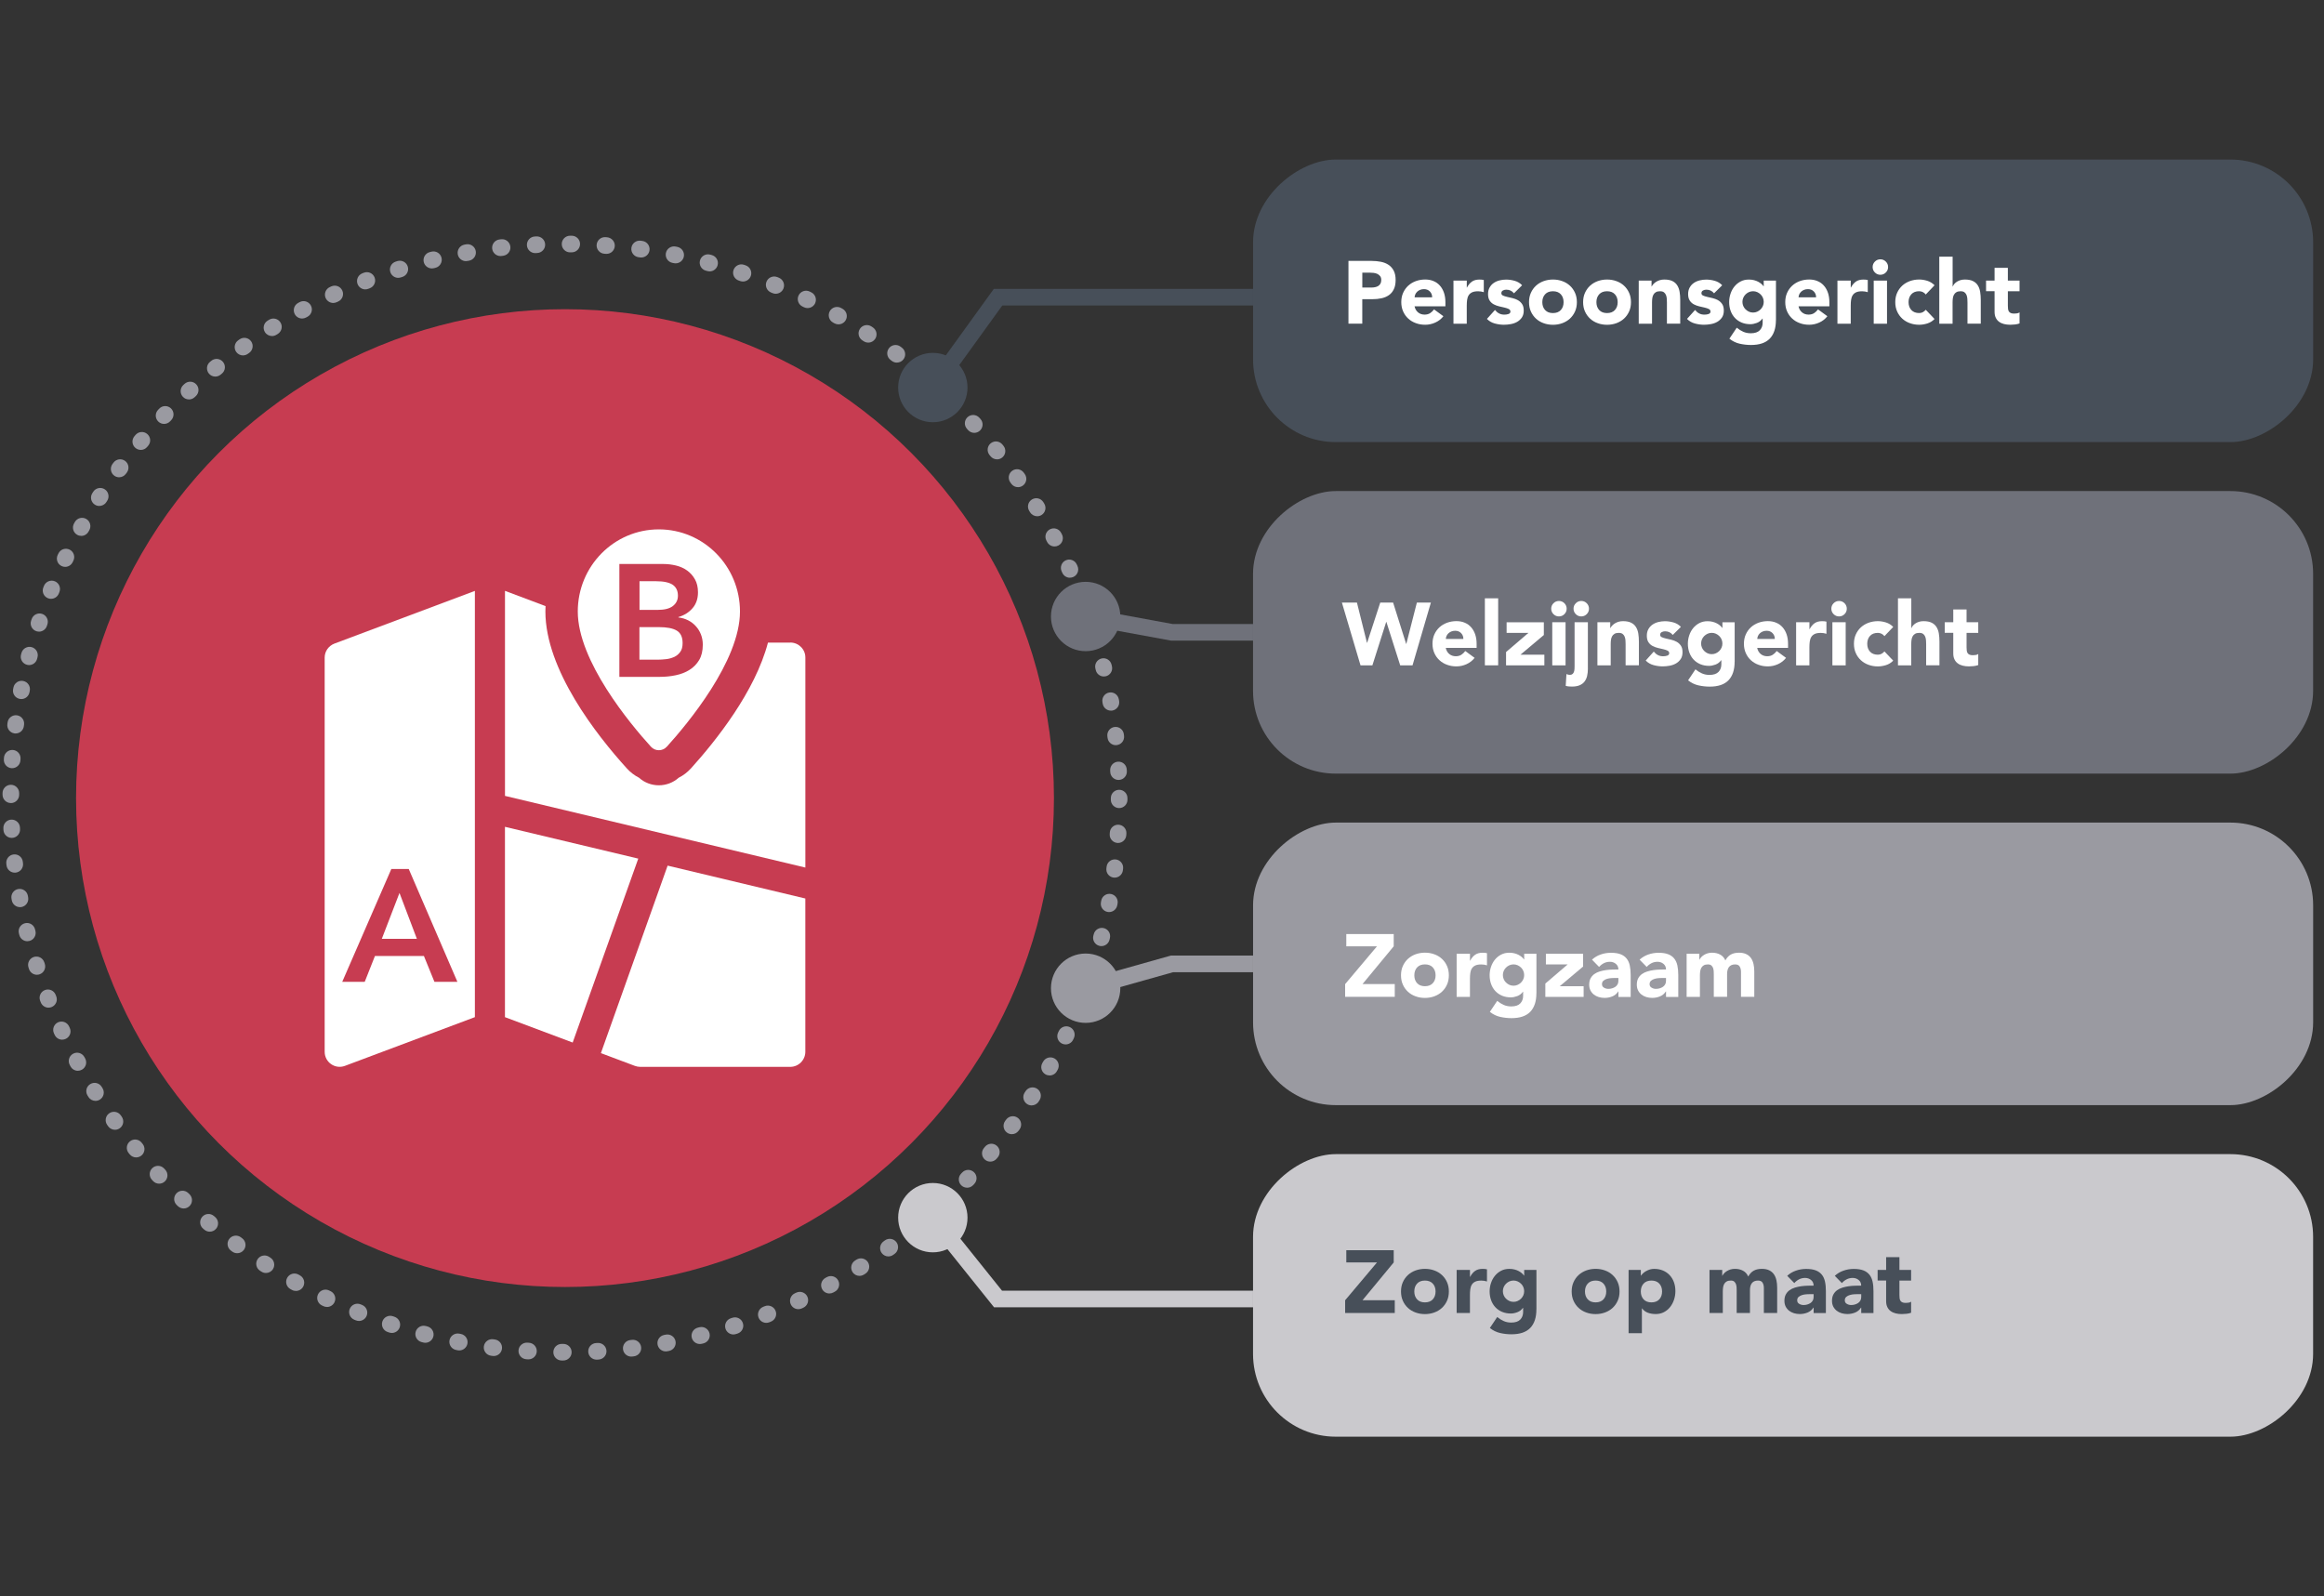 <?xml version="1.0" encoding="UTF-8"?>
<svg id="Laag_1" data-name="Laag 1" xmlns="http://www.w3.org/2000/svg" viewBox="0 0 839.06 576.35">
  <rect x="0" y="0" width="839.06" height="576.35" fill="#333333" stroke="none"/>
  <defs>
    <style>
      .cls-1 {
        fill: #474f59;
      }

      .cls-1, .cls-2, .cls-3, .cls-4, .cls-5, .cls-6 {
        stroke-width: 0px;
      }

      .cls-2 {
        fill: #9a9aa1;
      }

      .cls-3 {
        fill: #c73c51;
      }

      .cls-4 {
        fill: #6f717a;
      }

      .cls-5 {
        fill: #cac9cd;
      }

      .cls-6 {
        fill: #fff;
      }
    </style>
  </defs>
  <rect class="cls-1" x="592.76" y="-82.75" width="102.02" height="382.73" rx="29.87" ry="29.87" transform="translate(752.39 -535.15) rotate(90)"/>
  <rect class="cls-4" x="592.76" y="36.96" width="102.02" height="382.73" rx="29.87" ry="29.87" transform="translate(872.09 -415.45) rotate(90)"/>
  <rect class="cls-2" x="592.76" y="156.66" width="102.02" height="382.73" rx="29.87" ry="29.87" transform="translate(991.8 -295.75) rotate(90)"/>
  <rect class="cls-5" x="592.76" y="276.37" width="102.02" height="382.73" rx="29.87" ry="29.87" transform="translate(1111.5 -176.04) rotate(90)"/>
  <g>
    <path class="cls-1" d="M485.66,469.47l11.49-13.64h-11.08v-4.42h17.12v4.42l-11.27,13.64h11.65v4.61h-17.92v-4.61Z"/>
    <path class="cls-1" d="M505.82,466.31c0-1.24.22-2.36.67-3.36.45-1,1.06-1.86,1.84-2.58.78-.71,1.7-1.26,2.75-1.65,1.06-.38,2.18-.58,3.38-.58s2.32.19,3.38.58c1.06.38,1.97.93,2.75,1.65.78.72,1.39,1.57,1.84,2.58s.67,2.12.67,3.36-.22,2.36-.67,3.36-1.06,1.86-1.84,2.58c-.78.72-1.7,1.26-2.75,1.65-1.06.38-2.18.58-3.38.58s-2.32-.19-3.38-.58c-1.06-.38-1.97-.93-2.75-1.65-.78-.71-1.39-1.57-1.84-2.58-.45-1-.67-2.12-.67-3.36ZM510.62,466.31c0,1.17.34,2.12,1.01,2.85.67.73,1.62,1.09,2.83,1.09s2.16-.36,2.83-1.09c.67-.72,1.01-1.67,1.01-2.85s-.34-2.12-1.01-2.85c-.67-.72-1.62-1.09-2.83-1.09s-2.16.36-2.83,1.09c-.67.73-1.01,1.68-1.01,2.85Z"/>
    <path class="cls-1" d="M525.92,458.53h4.8v2.5h.06c.51-.96,1.12-1.68,1.82-2.16.7-.48,1.59-.72,2.66-.72.28,0,.55.01.83.03.28.02.53.06.77.13v4.39c-.34-.11-.68-.19-1.01-.24s-.68-.08-1.04-.08c-.92,0-1.64.13-2.18.38s-.94.61-1.23,1.07c-.29.46-.47,1.01-.56,1.65-.09.64-.13,1.34-.13,2.11v6.5h-4.8v-15.56Z"/>
    <path class="cls-1" d="M554.7,472.77c0,2.95-.74,5.18-2.22,6.71-1.48,1.53-3.74,2.29-6.77,2.29-1.39,0-2.75-.15-4.1-.46-1.34-.31-2.58-.91-3.71-1.81l2.66-3.97c.75.62,1.53,1.11,2.35,1.47.82.36,1.72.54,2.71.54,1.47,0,2.55-.36,3.25-1.07.69-.72,1.04-1.63,1.04-2.74v-1.5h-.06c-.55.75-1.24,1.28-2.06,1.58-.82.31-1.6.46-2.32.46-1.15,0-2.2-.2-3.14-.59-.94-.39-1.75-.95-2.42-1.66s-1.19-1.56-1.55-2.54c-.36-.98-.54-2.06-.54-3.23,0-1.02.17-2.03.5-3.01s.8-1.85,1.41-2.59c.61-.75,1.35-1.35,2.22-1.81s1.87-.69,2.98-.69c.68,0,1.31.08,1.87.22s1.07.34,1.52.58.83.5,1.15.78.58.57.77.85h.06v-2.05h4.42v14.24ZM542.6,466.21c0,.51.1,1,.29,1.46.19.46.46.86.82,1.22.35.35.76.63,1.22.85.46.21.96.32,1.52.32s1.03-.11,1.5-.32c.47-.21.88-.5,1.23-.85s.62-.76.82-1.22c.19-.46.29-.94.29-1.46s-.1-1-.29-1.46-.46-.86-.82-1.22-.76-.63-1.23-.85c-.47-.21-.97-.32-1.5-.32s-1.06.11-1.52.32c-.46.21-.86.5-1.22.85-.35.35-.62.76-.82,1.22-.19.46-.29.94-.29,1.46Z"/>
    <path class="cls-1" d="M567.44,466.31c0-1.24.22-2.36.67-3.36.45-1,1.06-1.86,1.84-2.58.78-.71,1.7-1.26,2.75-1.65,1.06-.38,2.18-.58,3.38-.58s2.32.19,3.38.58c1.06.38,1.97.93,2.75,1.65.78.72,1.39,1.57,1.84,2.58s.67,2.12.67,3.36-.22,2.36-.67,3.36-1.06,1.86-1.84,2.58c-.78.72-1.7,1.26-2.75,1.65-1.06.38-2.18.58-3.38.58s-2.32-.19-3.38-.58c-1.06-.38-1.97-.93-2.75-1.65-.78-.71-1.39-1.57-1.84-2.58-.45-1-.67-2.12-.67-3.36ZM572.24,466.31c0,1.17.34,2.12,1.01,2.85.67.73,1.62,1.09,2.83,1.09s2.16-.36,2.83-1.09c.67-.72,1.01-1.67,1.01-2.85s-.34-2.12-1.01-2.85c-.67-.72-1.62-1.09-2.83-1.09s-2.16.36-2.83,1.09c-.67.73-1.01,1.68-1.01,2.85Z"/>
    <path class="cls-1" d="M587.99,458.53h4.42v2.05h.06c.19-.28.44-.56.75-.85.31-.29.67-.55,1.09-.78s.87-.43,1.36-.58,1.01-.22,1.57-.22c1.15,0,2.2.2,3.14.59.94.39,1.75.95,2.42,1.66s1.19,1.56,1.55,2.54c.36.98.54,2.06.54,3.23,0,1.09-.17,2.13-.5,3.12-.33.99-.8,1.87-1.41,2.64s-1.35,1.38-2.22,1.84c-.88.46-1.87.69-2.98.69-1,0-1.94-.15-2.8-.46-.86-.31-1.57-.84-2.13-1.58h-.06v8.96h-4.8v-22.85ZM592.4,466.31c0,1.17.34,2.12,1.01,2.85.67.73,1.62,1.09,2.83,1.09s2.16-.36,2.83-1.09c.67-.72,1.01-1.67,1.01-2.85s-.34-2.12-1.01-2.85c-.67-.72-1.62-1.09-2.83-1.09s-2.16.36-2.83,1.09c-.67.73-1.01,1.68-1.01,2.85Z"/>
    <path class="cls-1" d="M617.18,458.53h4.61v2.11h.06c.15-.3.36-.6.64-.9s.61-.57.99-.8.82-.43,1.31-.58c.49-.15,1.02-.22,1.6-.22,1.09,0,2.05.22,2.9.67s1.48,1.15,1.9,2.11c.55-1,1.23-1.72,2.02-2.14.79-.43,1.76-.64,2.91-.64,1.04,0,1.92.18,2.64.53.71.35,1.28.83,1.7,1.44s.71,1.32.9,2.14c.18.82.27,1.7.27,2.64v9.19h-4.8v-9.06c0-.72-.16-1.35-.46-1.87-.31-.52-.86-.78-1.65-.78-.56,0-1.02.09-1.39.27-.37.18-.67.43-.9.75-.22.32-.38.69-.48,1.12-.1.43-.14.88-.14,1.34v8.23h-4.8v-8.23c0-.28-.01-.62-.03-1.02-.02-.41-.1-.79-.22-1.15-.13-.36-.34-.67-.62-.93s-.71-.38-1.26-.38c-.62,0-1.12.11-1.5.34s-.68.52-.88.9c-.2.37-.34.79-.4,1.26-.06.47-.1.96-.1,1.47v7.75h-4.8v-15.56Z"/>
    <path class="cls-1" d="M654.79,472.13h-.06c-.53.83-1.24,1.43-2.13,1.79-.89.36-1.82.54-2.8.54-.73,0-1.42-.1-2.1-.3s-1.26-.51-1.78-.91c-.51-.41-.92-.91-1.22-1.5-.3-.6-.45-1.29-.45-2.08,0-.9.17-1.65.5-2.27.33-.62.78-1.13,1.34-1.54.57-.4,1.21-.72,1.94-.94.73-.22,1.48-.39,2.26-.5.78-.11,1.56-.17,2.34-.19.78-.02,1.5-.03,2.16-.03,0-.85-.3-1.53-.91-2.03s-1.33-.75-2.16-.75c-.79,0-1.51.17-2.16.5-.65.33-1.23.78-1.74,1.36l-2.56-2.62c.9-.83,1.94-1.46,3.14-1.87,1.19-.42,2.43-.62,3.71-.62,1.41,0,2.57.18,3.47.53.91.35,1.63.87,2.18,1.55s.92,1.52,1.14,2.51.32,2.14.32,3.44v7.91h-4.42v-1.95ZM653.6,467.27c-.36,0-.82.02-1.36.05s-1.07.12-1.57.27c-.5.15-.93.37-1.28.67-.35.3-.53.71-.53,1.25,0,.58.25,1,.74,1.28s1,.42,1.54.42c.47,0,.92-.06,1.36-.19.44-.13.83-.31,1.17-.54.34-.23.61-.53.82-.9.2-.36.3-.79.3-1.28v-1.02h-1.18Z"/>
    <path class="cls-1" d="M671.97,472.13h-.06c-.53.83-1.24,1.43-2.13,1.79-.89.36-1.82.54-2.8.54-.73,0-1.42-.1-2.1-.3s-1.26-.51-1.78-.91c-.51-.41-.92-.91-1.22-1.5-.3-.6-.45-1.29-.45-2.08,0-.9.17-1.65.5-2.27.33-.62.78-1.13,1.34-1.54.57-.4,1.21-.72,1.94-.94.73-.22,1.48-.39,2.26-.5.78-.11,1.56-.17,2.34-.19.78-.02,1.5-.03,2.16-.03,0-.85-.3-1.53-.91-2.03s-1.33-.75-2.16-.75c-.79,0-1.51.17-2.16.5-.65.33-1.23.78-1.74,1.36l-2.56-2.62c.9-.83,1.94-1.46,3.14-1.87,1.19-.42,2.43-.62,3.71-.62,1.41,0,2.57.18,3.47.53.91.35,1.63.87,2.18,1.55s.92,1.52,1.14,2.51.32,2.14.32,3.44v7.91h-4.42v-1.95ZM670.79,467.27c-.36,0-.82.02-1.36.05s-1.07.12-1.57.27c-.5.15-.93.37-1.28.67-.35.3-.53.71-.53,1.25,0,.58.25,1,.74,1.28s1,.42,1.54.42c.47,0,.92-.06,1.36-.19.44-.13.83-.31,1.17-.54.34-.23.61-.53.82-.9.2-.36.3-.79.3-1.28v-1.02h-1.18Z"/>
    <path class="cls-1" d="M689.99,462.37h-4.22v5.19c0,.43.02.82.06,1.17.04.35.14.66.29.91s.38.45.69.59c.31.14.72.21,1.23.21.26,0,.59-.03,1.01-.08.42-.05.73-.18.94-.37v4c-.53.19-1.09.32-1.66.38s-1.14.1-1.7.1c-.81,0-1.56-.08-2.24-.26s-1.28-.44-1.79-.82c-.51-.37-.91-.86-1.2-1.46s-.43-1.32-.43-2.18v-7.39h-3.07v-3.84h3.07v-4.61h4.8v4.61h4.22v3.84Z"/>
  </g>
  <g>
    <path class="cls-6" d="M484.47,217.57h5.44l3.62,14.53h.06l4.74-14.53h4.64l4.71,14.92h.06l3.81-14.92h5.06l-6.63,22.66h-4.45l-4.99-15.68h-.06l-4.99,15.68h-4.29l-6.72-22.66Z"/>
    <path class="cls-6" d="M532.39,237.54c-.77.98-1.74,1.74-2.91,2.27-1.17.53-2.39.8-3.65.8s-2.32-.19-3.38-.58c-1.06-.38-1.97-.93-2.75-1.65-.78-.71-1.39-1.57-1.84-2.58s-.67-2.12-.67-3.36.22-2.36.67-3.36,1.06-1.86,1.84-2.58c.78-.71,1.7-1.26,2.75-1.65,1.06-.38,2.18-.58,3.38-.58,1.11,0,2.12.19,3.02.58.91.38,1.68.93,2.3,1.65.63.71,1.12,1.57,1.46,2.58.34,1,.51,2.12.51,3.36v1.5h-11.14c.19.92.61,1.65,1.25,2.19.64.54,1.43.82,2.37.82.79,0,1.46-.18,2-.53s1.02-.81,1.42-1.36l3.36,2.46ZM528.33,230.69c.02-.81-.25-1.5-.8-2.08s-1.27-.86-2.14-.86c-.53,0-1,.09-1.41.26-.41.17-.75.39-1.04.66-.29.27-.51.58-.67.93-.16.35-.25.72-.27,1.1h6.34Z"/>
    <path class="cls-6" d="M536.1,216.03h4.8v24.2h-4.8v-24.2Z"/>
    <path class="cls-6" d="M543.75,235.43l8.07-6.91h-7.87v-3.84h13.44v4.61l-8.45,7.11h8.64v3.84h-13.83v-4.8Z"/>
    <path class="cls-6" d="M560.05,219.78c0-.77.27-1.42.82-1.97.54-.54,1.2-.82,1.97-.82s1.42.27,1.97.82c.54.54.82,1.2.82,1.97s-.27,1.42-.82,1.97c-.54.54-1.2.82-1.97.82s-1.42-.27-1.97-.82c-.54-.54-.82-1.2-.82-1.97ZM560.43,224.67h4.8v15.56h-4.8v-15.56ZM573.3,241.38c0,1-.1,1.9-.29,2.7-.19.8-.51,1.48-.96,2.05-.45.57-1.04,1-1.78,1.31-.74.31-1.65.46-2.74.46-.36,0-.74-.02-1.12-.05-.38-.03-.76-.1-1.12-.21l.26-4.26c.38.19.8.29,1.25.29.41,0,.73-.11.96-.32.24-.21.41-.48.51-.8.11-.32.17-.66.19-1.02.02-.36.03-.69.03-.99v-15.88h4.8v16.71ZM568.11,219.78c0-.77.27-1.42.82-1.97.54-.54,1.2-.82,1.97-.82s1.42.27,1.97.82c.54.54.82,1.2.82,1.97s-.27,1.42-.82,1.97c-.54.54-1.2.82-1.97.82s-1.42-.27-1.97-.82c-.54-.54-.82-1.2-.82-1.97Z"/>
    <path class="cls-6" d="M576.75,224.67h4.61v2.11h.06c.15-.3.36-.6.64-.9.28-.3.61-.56.99-.8s.82-.43,1.31-.58c.49-.15,1.02-.22,1.6-.22,1.22,0,2.2.19,2.94.56.75.37,1.33.89,1.74,1.55.42.66.7,1.44.85,2.34.15.9.22,1.87.22,2.91v8.58h-4.8v-7.62c0-.45-.02-.91-.05-1.39s-.13-.92-.29-1.33c-.16-.4-.41-.74-.74-.99-.33-.26-.81-.38-1.42-.38s-1.12.11-1.5.34-.68.52-.88.9c-.2.37-.34.8-.4,1.26-.06.47-.1.96-.1,1.47v7.75h-4.8v-15.56Z"/>
    <path class="cls-6" d="M603.93,229.25c-.7-.87-1.63-1.31-2.79-1.31-.41,0-.8.1-1.18.29s-.58.52-.58.99c0,.38.2.67.59.85.39.18.9.34,1.5.48.61.14,1.26.29,1.95.45.69.16,1.34.41,1.95.75s1.11.81,1.5,1.39c.4.59.59,1.37.59,2.35s-.22,1.83-.66,2.48-1,1.17-1.68,1.57-1.45.67-2.3.83-1.7.24-2.53.24c-1.09,0-2.19-.16-3.3-.46s-2.05-.86-2.82-1.65l2.91-3.23c.45.56.94.98,1.49,1.26.54.29,1.18.43,1.91.43.55,0,1.06-.08,1.5-.24s.67-.45.67-.88c0-.4-.2-.71-.59-.91-.4-.2-.9-.37-1.5-.51-.61-.14-1.26-.29-1.95-.45-.69-.16-1.34-.4-1.95-.72-.61-.32-1.11-.77-1.5-1.36s-.59-1.37-.59-2.35c0-.92.19-1.71.56-2.37.37-.66.86-1.21,1.47-1.63.61-.43,1.31-.74,2.1-.94.79-.2,1.59-.3,2.4-.3,1.02,0,2.06.15,3.11.45,1.04.3,1.93.83,2.66,1.6l-2.94,2.91Z"/>
    <path class="cls-6" d="M626.27,238.92c0,2.94-.74,5.18-2.22,6.71-1.48,1.53-3.74,2.29-6.77,2.29-1.39,0-2.75-.16-4.1-.46-1.34-.31-2.58-.91-3.71-1.81l2.66-3.97c.75.62,1.53,1.11,2.35,1.47s1.72.54,2.71.54c1.47,0,2.55-.36,3.25-1.07.69-.72,1.04-1.63,1.04-2.74v-1.5h-.06c-.55.75-1.24,1.28-2.06,1.58s-1.6.46-2.32.46c-1.15,0-2.2-.2-3.14-.59-.94-.4-1.75-.95-2.42-1.66-.67-.71-1.19-1.56-1.55-2.54-.36-.98-.54-2.06-.54-3.23,0-1.02.17-2.03.5-3.01s.8-1.85,1.41-2.59c.61-.75,1.35-1.35,2.22-1.81.88-.46,1.87-.69,2.98-.69.68,0,1.31.07,1.87.22s1.07.34,1.52.58.83.5,1.15.78.58.57.77.85h.06v-2.05h4.42v14.24ZM614.17,232.35c0,.51.1,1,.29,1.46.19.46.46.86.82,1.22.35.35.76.63,1.22.85s.96.32,1.52.32,1.03-.11,1.5-.32.88-.5,1.23-.85c.35-.35.62-.76.82-1.22s.29-.94.29-1.46-.1-1-.29-1.46c-.19-.46-.46-.86-.82-1.22-.35-.35-.76-.63-1.23-.85-.47-.21-.97-.32-1.5-.32s-1.06.11-1.52.32c-.46.21-.86.5-1.22.85-.35.35-.62.76-.82,1.22-.19.46-.29.94-.29,1.46Z"/>
    <path class="cls-6" d="M644.83,237.54c-.77.98-1.74,1.74-2.91,2.27-1.17.53-2.39.8-3.65.8s-2.32-.19-3.38-.58c-1.06-.38-1.97-.93-2.75-1.65-.78-.71-1.39-1.57-1.84-2.58s-.67-2.12-.67-3.36.22-2.36.67-3.36,1.06-1.86,1.84-2.58c.78-.71,1.7-1.26,2.75-1.65,1.06-.38,2.18-.58,3.38-.58,1.11,0,2.12.19,3.02.58.91.38,1.68.93,2.3,1.65.63.71,1.12,1.57,1.46,2.58.34,1,.51,2.12.51,3.36v1.5h-11.14c.19.92.61,1.65,1.25,2.19.64.54,1.43.82,2.37.82.79,0,1.46-.18,2-.53s1.02-.81,1.42-1.36l3.36,2.46ZM640.77,230.69c.02-.81-.25-1.5-.8-2.08s-1.27-.86-2.14-.86c-.53,0-1,.09-1.41.26-.41.17-.75.39-1.04.66-.29.27-.51.58-.67.93-.16.35-.25.72-.27,1.1h6.34Z"/>
    <path class="cls-6" d="M648.48,224.67h4.8v2.5h.06c.51-.96,1.12-1.68,1.82-2.16.7-.48,1.59-.72,2.66-.72.28,0,.55.01.83.03.28.02.53.06.77.13v4.39c-.34-.11-.68-.19-1.01-.24s-.68-.08-1.04-.08c-.92,0-1.64.13-2.18.38-.53.26-.94.61-1.23,1.07-.29.46-.47,1.01-.56,1.65-.09.64-.13,1.34-.13,2.11v6.5h-4.8v-15.56Z"/>
    <path class="cls-6" d="M661.19,219.78c0-.77.27-1.42.82-1.97.54-.54,1.2-.82,1.97-.82s1.42.27,1.97.82c.54.54.82,1.2.82,1.97s-.27,1.42-.82,1.97c-.54.54-1.2.82-1.97.82s-1.42-.27-1.97-.82c-.54-.54-.82-1.2-.82-1.97ZM661.57,224.67h4.8v15.56h-4.8v-15.56Z"/>
    <path class="cls-6" d="M680.36,229.7c-.24-.34-.57-.62-.99-.85-.43-.22-.89-.34-1.38-.34-1.22,0-2.16.36-2.83,1.09-.67.73-1.01,1.68-1.01,2.85s.34,2.12,1.01,2.85c.67.73,1.62,1.09,2.83,1.09.53,0,.99-.12,1.38-.35.38-.23.71-.51.99-.83l3.17,3.33c-.75.77-1.63,1.31-2.64,1.62s-1.98.46-2.9.46c-1.2,0-2.32-.19-3.38-.58-1.06-.38-1.97-.93-2.75-1.65-.78-.71-1.39-1.57-1.84-2.58s-.67-2.12-.67-3.36.22-2.36.67-3.36,1.06-1.86,1.84-2.58c.78-.71,1.7-1.26,2.75-1.65,1.06-.38,2.18-.58,3.38-.58.92,0,1.88.15,2.9.46,1.01.31,1.89.85,2.64,1.62l-3.17,3.33Z"/>
    <path class="cls-6" d="M690.06,216.03v10.75h.06c.11-.3.29-.6.54-.9.26-.3.57-.56.93-.8.36-.23.79-.43,1.28-.58.49-.15,1.02-.22,1.6-.22,1.22,0,2.2.19,2.94.56.75.37,1.33.89,1.74,1.55.42.66.7,1.44.85,2.34.15.9.22,1.87.22,2.91v8.58h-4.8v-7.62c0-.45-.02-.91-.05-1.39s-.13-.92-.29-1.33c-.16-.4-.41-.74-.74-.99-.33-.26-.81-.38-1.42-.38s-1.12.11-1.5.34-.68.52-.88.9c-.2.37-.34.8-.4,1.26-.06.47-.1.96-.1,1.47v7.75h-4.8v-24.2h4.8Z"/>
    <path class="cls-6" d="M714.23,228.51h-4.22v5.19c0,.43.02.82.06,1.17s.14.66.29.91c.15.26.38.45.69.59.31.14.72.21,1.23.21.26,0,.59-.03,1.01-.08.42-.05.73-.18.94-.37v4c-.53.19-1.09.32-1.66.38s-1.14.1-1.7.1c-.81,0-1.56-.09-2.24-.26s-1.28-.44-1.79-.82c-.51-.37-.91-.86-1.2-1.46-.29-.6-.43-1.32-.43-2.18v-7.39h-3.07v-3.84h3.07v-4.61h4.8v4.61h4.22v3.84Z"/>
  </g>
  <g>
    <path class="cls-6" d="M485.66,355.32l11.49-13.64h-11.08v-4.42h17.12v4.42l-11.27,13.64h11.65v4.61h-17.92v-4.61Z"/>
    <path class="cls-6" d="M505.82,352.15c0-1.24.22-2.36.67-3.36.45-1,1.06-1.86,1.84-2.58s1.7-1.26,2.75-1.65c1.06-.38,2.18-.58,3.38-.58s2.32.19,3.38.58c1.06.38,1.97.93,2.75,1.65.78.71,1.39,1.57,1.84,2.58s.67,2.12.67,3.36-.22,2.36-.67,3.36-1.06,1.86-1.84,2.58c-.78.71-1.7,1.26-2.75,1.65-1.06.38-2.18.58-3.38.58s-2.32-.19-3.38-.58c-1.06-.38-1.97-.93-2.75-1.65s-1.39-1.57-1.84-2.58c-.45-1-.67-2.12-.67-3.36ZM510.63,352.15c0,1.17.34,2.12,1.01,2.85.67.73,1.62,1.09,2.83,1.09s2.16-.36,2.83-1.09c.67-.73,1.01-1.67,1.01-2.85s-.34-2.12-1.01-2.85c-.67-.73-1.62-1.09-2.83-1.09s-2.16.36-2.83,1.09c-.67.73-1.01,1.68-1.01,2.85Z"/>
    <path class="cls-6" d="M525.92,344.38h4.8v2.5h.06c.51-.96,1.12-1.68,1.82-2.16.7-.48,1.59-.72,2.66-.72.28,0,.55.01.83.03.28.02.53.06.77.13v4.39c-.34-.11-.68-.19-1.01-.24s-.68-.08-1.04-.08c-.92,0-1.64.13-2.18.38-.53.26-.94.61-1.23,1.07-.29.46-.47,1.01-.56,1.65-.09.64-.13,1.34-.13,2.11v6.5h-4.8v-15.56Z"/>
    <path class="cls-6" d="M554.7,358.62c0,2.94-.74,5.18-2.22,6.71-1.48,1.53-3.74,2.29-6.77,2.29-1.39,0-2.75-.16-4.1-.46-1.34-.31-2.58-.91-3.71-1.81l2.66-3.97c.75.62,1.53,1.11,2.35,1.47s1.72.54,2.71.54c1.47,0,2.55-.36,3.25-1.07.69-.72,1.04-1.63,1.04-2.74v-1.5h-.06c-.55.75-1.24,1.28-2.06,1.58s-1.6.46-2.32.46c-1.15,0-2.2-.2-3.14-.59-.94-.4-1.75-.95-2.42-1.66-.67-.71-1.19-1.56-1.55-2.54-.36-.98-.54-2.06-.54-3.23,0-1.02.17-2.03.5-3.01s.8-1.85,1.41-2.59c.61-.75,1.35-1.35,2.22-1.81.88-.46,1.87-.69,2.98-.69.68,0,1.31.07,1.87.22s1.07.34,1.52.58.83.5,1.15.78.58.57.77.85h.06v-2.05h4.42v14.24ZM542.6,352.06c0,.51.1,1,.29,1.46.19.46.46.86.82,1.22.35.35.76.63,1.22.85s.96.32,1.52.32,1.03-.11,1.5-.32.88-.5,1.23-.85c.35-.35.62-.76.82-1.22s.29-.94.29-1.46-.1-1-.29-1.46c-.19-.46-.46-.86-.82-1.22-.35-.35-.76-.63-1.23-.85-.47-.21-.97-.32-1.5-.32s-1.06.11-1.52.32c-.46.21-.86.5-1.22.85-.35.35-.62.76-.82,1.22-.19.46-.29.94-.29,1.46Z"/>
    <path class="cls-6" d="M557.93,355.13l8.07-6.91h-7.87v-3.84h13.44v4.61l-8.45,7.11h8.64v3.84h-13.83v-4.8Z"/>
    <path class="cls-6" d="M584.31,357.98h-.06c-.53.83-1.24,1.43-2.13,1.79-.89.36-1.82.54-2.8.54-.73,0-1.42-.1-2.1-.3s-1.26-.51-1.78-.91c-.51-.41-.92-.91-1.22-1.5-.3-.6-.45-1.29-.45-2.08,0-.9.17-1.65.5-2.27.33-.62.78-1.13,1.34-1.54.57-.41,1.21-.72,1.94-.94s1.48-.39,2.26-.5c.78-.11,1.56-.17,2.34-.19.78-.02,1.5-.03,2.16-.03,0-.85-.3-1.53-.91-2.03s-1.33-.75-2.16-.75c-.79,0-1.51.17-2.16.5-.65.33-1.23.78-1.74,1.36l-2.56-2.62c.9-.83,1.94-1.46,3.14-1.87,1.19-.42,2.43-.62,3.71-.62,1.41,0,2.57.18,3.47.53.91.35,1.63.87,2.18,1.55.54.68.92,1.52,1.14,2.51.21.99.32,2.14.32,3.44v7.91h-4.42v-1.95ZM583.12,353.11c-.36,0-.82.02-1.36.05-.54.03-1.07.12-1.57.27-.5.15-.93.37-1.28.67-.35.3-.53.72-.53,1.25,0,.58.25,1,.74,1.28.49.28,1,.42,1.54.42.47,0,.92-.06,1.36-.19s.83-.31,1.17-.54c.34-.23.61-.53.82-.9.2-.36.3-.79.3-1.28v-1.02h-1.18Z"/>
    <path class="cls-6" d="M601.5,357.98h-.06c-.53.83-1.24,1.43-2.13,1.79-.89.36-1.82.54-2.8.54-.73,0-1.42-.1-2.1-.3s-1.26-.51-1.78-.91c-.51-.41-.92-.91-1.22-1.5-.3-.6-.45-1.29-.45-2.08,0-.9.17-1.65.5-2.27.33-.62.78-1.13,1.34-1.54.57-.41,1.21-.72,1.94-.94s1.48-.39,2.26-.5c.78-.11,1.56-.17,2.34-.19.78-.02,1.5-.03,2.16-.03,0-.85-.3-1.53-.91-2.03s-1.33-.75-2.16-.75c-.79,0-1.51.17-2.16.5-.65.33-1.23.78-1.74,1.36l-2.56-2.62c.9-.83,1.94-1.46,3.14-1.87,1.19-.42,2.43-.62,3.71-.62,1.41,0,2.57.18,3.47.53.91.35,1.63.87,2.18,1.55.54.68.92,1.52,1.14,2.51.21.99.32,2.14.32,3.44v7.91h-4.42v-1.95ZM600.31,353.11c-.36,0-.82.02-1.36.05-.54.03-1.07.12-1.57.27-.5.15-.93.37-1.28.67-.35.3-.53.72-.53,1.25,0,.58.25,1,.74,1.28.49.28,1,.42,1.54.42.47,0,.92-.06,1.36-.19s.83-.31,1.17-.54c.34-.23.61-.53.82-.9.2-.36.3-.79.3-1.28v-1.02h-1.18Z"/>
    <path class="cls-6" d="M608.92,344.38h4.61v2.11h.06c.15-.3.36-.6.64-.9.28-.3.61-.56.99-.8s.82-.43,1.31-.58c.49-.15,1.02-.22,1.6-.22,1.09,0,2.05.22,2.9.67.84.45,1.48,1.15,1.9,2.11.55-1,1.23-1.72,2.02-2.14.79-.43,1.76-.64,2.91-.64,1.04,0,1.92.18,2.64.53.71.35,1.28.83,1.7,1.44.42.61.71,1.32.9,2.14.18.82.27,1.7.27,2.64v9.19h-4.8v-9.06c0-.73-.16-1.35-.46-1.87-.31-.52-.86-.78-1.65-.78-.56,0-1.02.09-1.39.27-.37.18-.67.43-.9.75-.22.32-.38.69-.48,1.12-.1.43-.14.88-.14,1.34v8.23h-4.8v-8.23c0-.28-.01-.62-.03-1.02-.02-.4-.1-.79-.22-1.15-.13-.36-.34-.67-.62-.93-.29-.26-.71-.38-1.26-.38-.62,0-1.12.11-1.5.34s-.68.52-.88.9c-.2.37-.34.8-.4,1.26-.06.47-.1.96-.1,1.47v7.75h-4.8v-15.56Z"/>
  </g>
  <path class="cls-2" d="M203.38,491.24h-.62c-1.66-.02-2.99-1.37-2.98-3.02.01-1.65,1.35-2.98,3-2.98h.61c1.66,0,3,1.35,2.99,3.01,0,1.65-1.35,2.99-3,2.99ZM215.37,490.93c-1.58,0-2.91-1.24-2.99-2.84-.09-1.65,1.18-3.07,2.83-3.16l.58-.03c1.63-.1,3.07,1.16,3.17,2.82.1,1.65-1.17,3.07-2.82,3.17l-.61.04c-.05,0-.11,0-.16,0ZM190.8,490.82c-.07,0-.13,0-.2,0l-.6-.04c-1.65-.11-2.9-1.54-2.79-3.2.11-1.65,1.54-2.89,3.2-2.79l.59.04c1.65.11,2.9,1.54,2.79,3.19-.1,1.59-1.42,2.8-2.99,2.8ZM227.91,489.83c-1.5,0-2.8-1.12-2.98-2.65-.19-1.65.98-3.14,2.63-3.33l.58-.07c1.64-.21,3.14.97,3.34,2.61.2,1.64-.97,3.14-2.61,3.34l-.61.07c-.12.01-.24.02-.35.02ZM178.26,489.61c-.13,0-.26,0-.38-.02l-.61-.08c-1.64-.22-2.8-1.73-2.58-3.37.22-1.64,1.73-2.8,3.37-2.58l.58.08c1.64.21,2.81,1.71,2.59,3.36-.19,1.51-1.48,2.62-2.97,2.62ZM240.36,487.95c-1.42,0-2.68-1.01-2.95-2.46-.3-1.63.78-3.19,2.41-3.49l.58-.11c1.64-.31,3.19.77,3.5,2.4.3,1.63-.77,3.2-2.4,3.5l-.6.11c-.18.03-.37.05-.54.05ZM165.83,487.61c-.19,0-.38-.02-.57-.06l-.6-.12c-1.63-.32-2.68-1.9-2.37-3.52.32-1.62,1.9-2.68,3.52-2.37l.58.11c1.63.32,2.69,1.89,2.37,3.52-.28,1.43-1.53,2.43-2.94,2.43ZM252.67,485.28c-1.34,0-2.57-.91-2.91-2.27-.4-1.61.58-3.24,2.18-3.64l.57-.14c1.6-.41,3.24.56,3.65,2.17.41,1.61-.56,3.24-2.17,3.65l-.59.15c-.24.06-.49.09-.73.09ZM153.54,484.83c-.25,0-.5-.03-.76-.1l-.58-.15c-1.6-.42-2.56-2.06-2.14-3.66.42-1.6,2.05-2.56,3.66-2.14l.58.15c1.6.42,2.57,2.06,2.15,3.66-.35,1.35-1.57,2.25-2.9,2.25ZM264.79,481.84c-1.27,0-2.45-.82-2.86-2.09-.5-1.58.37-3.27,1.95-3.77l.56-.18c1.58-.51,3.27.36,3.77,1.94.51,1.58-.36,3.27-1.94,3.77l-.58.18c-.3.1-.61.14-.91.14ZM141.46,481.28c-.31,0-.63-.05-.94-.15l-.57-.19c-1.57-.52-2.42-2.22-1.9-3.79.52-1.57,2.22-2.43,3.79-1.9l.57.19c1.57.52,2.43,2.22,1.91,3.79-.42,1.26-1.59,2.06-2.85,2.06ZM276.66,477.64c-1.2,0-2.33-.72-2.79-1.91-.6-1.54.16-3.28,1.7-3.89l.56-.22c1.54-.61,3.28.15,3.89,1.7.61,1.54-.15,3.28-1.7,3.89l-.56.22c-.36.14-.73.21-1.09.21ZM129.6,476.96c-.37,0-.75-.07-1.11-.22l-.58-.23c-1.53-.63-2.27-2.38-1.64-3.91.62-1.54,2.38-2.27,3.91-1.65l.54.22c1.54.62,2.29,2.36,1.67,3.9-.47,1.17-1.6,1.89-2.79,1.89ZM288.23,472.7c-1.13,0-2.21-.64-2.72-1.73-.7-1.5-.05-3.29,1.45-3.99l.54-.25c1.5-.7,3.29-.05,3.99,1.45.7,1.5.05,3.29-1.45,3.99l-.54.25c-.41.19-.84.28-1.27.28ZM118.05,471.9c-.43,0-.88-.09-1.29-.29l-.54-.26c-1.49-.71-2.13-2.51-1.41-4,.72-1.49,2.51-2.13,4-1.41l.54.26c1.49.71,2.13,2.51,1.41,4-.51,1.08-1.59,1.71-2.71,1.71ZM299.46,467.04c-1.07,0-2.1-.57-2.64-1.57-.79-1.46-.25-3.28,1.21-4.07l.51-.28c1.45-.8,3.28-.26,4.07,1.19.79,1.45.26,3.28-1.19,4.07l-.54.29c-.46.25-.94.36-1.43.36ZM106.84,466.12c-.5,0-1-.12-1.46-.38l-.53-.29c-1.45-.81-1.96-2.63-1.16-4.08.81-1.45,2.63-1.97,4.08-1.16l.53.29c1.45.81,1.96,2.64,1.16,4.08-.55.98-1.57,1.54-2.62,1.54ZM310.32,460.68c-1,0-1.97-.5-2.54-1.41-.88-1.4-.46-3.25.95-4.14l.5-.32c1.4-.88,3.25-.46,4.14.94.88,1.4.46,3.25-.94,4.14l-.51.32c-.5.31-1.05.46-1.59.46ZM96.02,459.64c-.55,0-1.12-.15-1.62-.48l-.52-.33c-1.39-.9-1.79-2.76-.89-4.15.9-1.39,2.76-1.79,4.15-.89l.49.32c1.39.89,1.8,2.75.91,4.15-.57.89-1.54,1.38-2.53,1.38ZM320.76,453.66c-.93,0-1.85-.43-2.44-1.25-.97-1.34-.66-3.22.68-4.19l.48-.35c1.34-.97,3.22-.67,4.19.67.97,1.34.67,3.22-.67,4.19l-.49.35c-.53.38-1.14.57-1.75.57ZM85.64,452.5c-.62,0-1.24-.19-1.78-.58l-.48-.36c-1.33-.98-1.62-2.86-.64-4.19.98-1.33,2.86-1.62,4.2-.64l.48.36c1.33.98,1.62,2.86.64,4.19-.59.8-1.5,1.22-2.42,1.22ZM330.74,445.98c-.87,0-1.73-.37-2.32-1.09-1.05-1.28-.87-3.17.41-4.22l.46-.38c1.28-1.05,3.17-.87,4.22.41,1.05,1.28.87,3.17-.41,4.22l-.46.38c-.56.46-1.23.68-1.9.68ZM75.72,444.72c-.68,0-1.36-.23-1.92-.7l-.47-.4c-1.27-1.07-1.42-2.96-.35-4.23,1.07-1.26,2.96-1.42,4.23-.35l.45.38c1.27,1.06,1.44,2.96.37,4.23-.59.71-1.44,1.07-2.3,1.07ZM340.22,437.7c-.8,0-1.61-.32-2.2-.96-1.13-1.21-1.06-3.11.15-4.24l.43-.4c1.21-1.14,3.11-1.07,4.24.13,1.13,1.21,1.08,3.11-.13,4.24l-.45.42c-.58.54-1.31.8-2.04.8ZM66.32,436.34c-.74,0-1.48-.27-2.06-.82l-.45-.42c-1.2-1.15-1.24-3.04-.09-4.24s3.04-1.24,4.24-.1l.42.4c1.2,1.14,1.26,3.04.12,4.24-.59.62-1.38.94-2.18.94ZM349.17,428.84c-.74,0-1.49-.27-2.07-.82-1.2-1.14-1.25-3.04-.11-4.24l.4-.42c1.13-1.21,3.03-1.27,4.24-.13,1.21,1.13,1.27,3.03.13,4.24l-.42.45c-.59.62-1.38.93-2.18.93ZM57.46,427.39c-.81,0-1.61-.32-2.2-.96l-.41-.44c-1.13-1.22-1.05-3.11.16-4.24,1.22-1.13,3.11-1.05,4.24.16l.41.44c1.13,1.22,1.05,3.11-.16,4.24-.58.53-1.31.8-2.04.8ZM357.55,419.43c-.68,0-1.37-.23-1.93-.7-1.27-1.07-1.43-2.96-.37-4.23l.37-.45c1.06-1.27,2.95-1.45,4.22-.39,1.27,1.06,1.45,2.95.39,4.23l-.4.47c-.59.71-1.44,1.07-2.3,1.07ZM49.17,417.91c-.87,0-1.73-.37-2.32-1.09l-.39-.48c-1.05-1.28-.85-3.17.43-4.22,1.29-1.05,3.17-.85,4.22.43l.37.45c1.05,1.28.87,3.17-.41,4.22-.56.46-1.23.68-1.9.68ZM365.32,409.52c-.62,0-1.25-.19-1.78-.59-1.33-.98-1.61-2.86-.63-4.2l.35-.47c.98-1.34,2.85-1.63,4.19-.65,1.34.98,1.63,2.85.65,4.19l-.37.5c-.59.8-1.5,1.22-2.41,1.22ZM41.5,407.93c-.93,0-1.86-.44-2.44-1.25l-.35-.49c-.96-1.35-.66-3.22.69-4.19,1.35-.97,3.22-.66,4.19.69l.35.49c.96,1.35.66,3.22-.69,4.19-.53.38-1.14.56-1.75.56ZM372.46,399.13c-.56,0-1.12-.15-1.62-.48-1.39-.9-1.8-2.75-.9-4.15l.32-.49c.89-1.4,2.74-1.81,4.14-.92,1.4.89,1.81,2.74.92,4.14l-.33.52c-.57.89-1.54,1.38-2.53,1.38ZM34.48,397.49c-1,0-1.97-.5-2.54-1.4l-.33-.52c-.88-1.41-.45-3.26.96-4.13,1.41-.88,3.26-.44,4.13.96l.31.49c.88,1.4.46,3.25-.94,4.14-.5.31-1.05.46-1.6.46ZM378.94,388.31c-.49,0-1-.12-1.46-.38-1.45-.81-1.97-2.63-1.16-4.08l.29-.51c.8-1.45,2.62-1.98,4.08-1.18,1.45.8,1.98,2.62,1.18,4.08l-.3.54c-.55.99-1.57,1.54-2.62,1.54ZM28.12,386.63c-1.06,0-2.09-.56-2.64-1.56l-.29-.54c-.79-1.46-.24-3.28,1.21-4.07,1.46-.79,3.28-.25,4.07,1.21l.28.51c.79,1.45.26,3.28-1.2,4.07-.46.25-.95.37-1.43.37ZM384.72,377.11c-.43,0-.87-.09-1.28-.29-1.5-.71-2.13-2.5-1.42-4l.26-.54c.71-1.5,2.5-2.13,4-1.42,1.5.71,2.13,2.5,1.42,4l-.26.54c-.51,1.08-1.59,1.71-2.71,1.71ZM22.46,375.4c-1.13,0-2.21-.64-2.72-1.74l-.26-.55c-.69-1.51-.03-3.29,1.47-3.98,1.51-.69,3.29-.03,3.98,1.47l.25.53c.7,1.5.05,3.29-1.46,3.98-.41.19-.84.28-1.26.28ZM389.78,365.55c-.37,0-.75-.07-1.12-.22-1.54-.62-2.28-2.37-1.66-3.91l.22-.54c.61-1.54,2.36-2.29,3.9-1.68,1.54.61,2.29,2.36,1.68,3.9l-.23.57c-.47,1.17-1.6,1.88-2.78,1.88ZM17.52,363.84c-1.2,0-2.34-.73-2.8-1.92l-.22-.56c-.6-1.54.17-3.28,1.71-3.88,1.55-.6,3.28.17,3.88,1.71l.22.56c.6,1.54-.17,3.28-1.71,3.88-.36.14-.72.2-1.08.2ZM394.1,353.7c-.31,0-.62-.05-.93-.15-1.57-.52-2.43-2.21-1.92-3.78l.19-.57c.52-1.57,2.21-2.43,3.79-1.92,1.57.52,2.43,2.21,1.92,3.78l-.19.57c-.41,1.26-1.59,2.07-2.85,2.07ZM13.32,351.96c-1.27,0-2.45-.82-2.86-2.09l-.19-.59c-.49-1.58.39-3.26,1.97-3.76,1.58-.5,3.26.39,3.76,1.97l.18.55c.5,1.58-.37,3.27-1.95,3.77-.3.1-.61.14-.91.14ZM397.65,341.61c-.25,0-.51-.03-.76-.1-1.6-.42-2.56-2.06-2.14-3.66l.15-.57c.41-1.6,2.05-2.57,3.65-2.16,1.61.41,2.57,2.05,2.16,3.65l-.15.6c-.35,1.35-1.57,2.24-2.9,2.24ZM9.88,339.85c-1.34,0-2.56-.91-2.91-2.27l-.15-.6c-.4-1.61.59-3.23,2.2-3.63,1.61-.4,3.23.59,3.63,2.2l.14.56c.4,1.61-.57,3.24-2.18,3.64-.25.06-.49.09-.73.09ZM400.43,329.33c-.19,0-.38-.02-.57-.06-1.63-.32-2.69-1.89-2.37-3.52l.11-.57c.31-1.63,1.87-2.7,3.5-2.39,1.63.31,2.7,1.88,2.39,3.5l-.12.6c-.28,1.43-1.53,2.43-2.94,2.43ZM7.21,327.54c-1.42,0-2.68-1.01-2.95-2.46l-.11-.6c-.29-1.63.79-3.19,2.43-3.48,1.62-.29,3.19.79,3.48,2.43l.1.58c.3,1.63-.78,3.19-2.41,3.49-.18.03-.37.05-.54.05ZM402.43,316.89c-.13,0-.26,0-.38-.02-1.64-.21-2.81-1.71-2.59-3.36l.07-.58c.2-1.65,1.69-2.81,3.34-2.61,1.64.2,2.81,1.7,2.61,3.34l-.08.61c-.19,1.51-1.48,2.62-2.97,2.62ZM5.33,315.09c-1.5,0-2.8-1.12-2.98-2.65l-.07-.6c-.19-1.65.98-3.14,2.63-3.33,1.64-.2,3.14.98,3.33,2.63l.07.6c.19,1.65-.98,3.14-2.63,3.33-.12.01-.24.02-.36.02ZM403.64,304.36c-.06,0-.13,0-.19,0-1.65-.11-2.91-1.53-2.8-3.18l.04-.6c.11-1.65,1.54-2.9,3.18-2.8,1.65.11,2.91,1.53,2.8,3.18l-.04.6c-.1,1.59-1.42,2.81-2.99,2.81ZM4.24,302.54c-1.58,0-2.91-1.24-2.99-2.84l-.03-.6c-.09-1.65,1.18-3.07,2.83-3.16,1.64-.08,3.07,1.18,3.16,2.83l.03.6c.09,1.65-1.18,3.07-2.83,3.16-.05,0-.11,0-.16,0ZM404.06,291.77h-.01c-1.66,0-2.99-1.36-2.99-3.01v-.59c0-1.66,1.34-3,3-3s3,1.34,3,3v.61c0,1.65-1.35,2.99-3,2.99ZM3.92,289.95h-.01c-1.66,0-2.99-1.36-2.99-3.01v-.61c.02-1.65,1.36-2.97,3-2.97h.03c1.66.02,2.99,1.37,2.97,3.03v.59c-.01,1.65-1.35,2.99-3,2.99ZM403.84,281.61c-1.59,0-2.92-1.25-2.99-2.85l-.03-.6c-.08-1.65,1.19-3.06,2.85-3.14,1.68-.09,3.06,1.2,3.14,2.85l.03.6c.08,1.65-1.19,3.06-2.85,3.14-.05,0-.1,0-.15,0ZM4.39,277.37c-.07,0-.14,0-.21,0-1.65-.11-2.9-1.54-2.79-3.2l.04-.61c.12-1.65,1.59-2.89,3.21-2.77,1.65.12,2.89,1.56,2.77,3.21l-.04.58c-.11,1.58-1.43,2.79-2.99,2.79ZM402.85,269.06c-1.51,0-2.81-1.14-2.98-2.68l-.07-.58c-.19-1.65,1-3.13,2.64-3.32,1.64-.19,3.13,1,3.32,2.64l.07.61c.18,1.65-1.01,3.13-2.66,3.3-.11.01-.22.02-.33.02ZM5.64,264.84c-.13,0-.27,0-.4-.03-1.64-.22-2.8-1.73-2.58-3.37l.08-.59c.22-1.64,1.74-2.8,3.37-2.58,1.64.22,2.8,1.73,2.58,3.37l-.08.59c-.2,1.51-1.49,2.6-2.97,2.6ZM401.08,256.59c-1.43,0-2.7-1.03-2.95-2.49l-.1-.57c-.29-1.63.79-3.19,2.43-3.48,1.62-.29,3.19.79,3.48,2.43l.11.61c.28,1.63-.81,3.18-2.45,3.47-.17.03-.34.04-.51.04ZM7.68,252.41c-.19,0-.38-.02-.57-.06-1.63-.32-2.69-1.89-2.37-3.52l.12-.6c.32-1.62,1.9-2.68,3.53-2.35,1.62.32,2.68,1.9,2.36,3.53l-.11.57c-.28,1.43-1.53,2.43-2.94,2.43ZM398.53,244.26c-1.35,0-2.58-.92-2.91-2.3l-.14-.58c-.39-1.61.6-3.23,2.21-3.62,1.61-.39,3.23.6,3.62,2.21l.14.59c.39,1.61-.6,3.23-2.21,3.62-.24.06-.47.08-.71.08ZM10.49,240.13c-.25,0-.51-.03-.76-.1-1.6-.42-2.56-2.06-2.14-3.66l.16-.59c.43-1.6,2.08-2.55,3.67-2.12,1.6.43,2.55,2.07,2.12,3.67l-.15.57c-.35,1.35-1.57,2.24-2.9,2.24ZM395.2,232.12c-1.28,0-2.47-.83-2.87-2.12l-.17-.56c-.49-1.58.39-3.26,1.97-3.76,1.58-.49,3.26.39,3.76,1.97l.18.59c.49,1.58-.41,3.26-1.99,3.75-.29.09-.59.13-.88.13ZM14.08,228.06c-.31,0-.63-.05-.95-.15-1.57-.52-2.42-2.22-1.9-3.79l.2-.58c.53-1.57,2.23-2.41,3.8-1.88,1.57.53,2.41,2.23,1.88,3.8l-.19.56c-.42,1.26-1.59,2.05-2.85,2.05ZM391.11,220.21c-1.21,0-2.35-.74-2.8-1.93l-.21-.56c-.59-1.55.18-3.28,1.73-3.87,1.55-.59,3.28.18,3.87,1.73l.21.56c.59,1.55-.19,3.28-1.74,3.87-.35.13-.71.2-1.07.2ZM18.43,216.22c-.37,0-.75-.07-1.12-.22-1.54-.62-2.28-2.37-1.66-3.91l.23-.57c.63-1.53,2.38-2.26,3.92-1.64,1.53.63,2.26,2.38,1.64,3.91l-.22.54c-.47,1.17-1.6,1.88-2.78,1.88ZM386.28,208.6c-1.15,0-2.24-.66-2.74-1.78l-.24-.52c-.69-1.51-.03-3.29,1.48-3.98,1.51-.69,3.29-.03,3.98,1.48l.26.57c.68,1.51,0,3.29-1.52,3.96-.4.18-.81.26-1.22.26ZM23.53,204.68c-.44,0-.88-.1-1.3-.3-1.49-.72-2.12-2.51-1.4-4l.27-.55c.72-1.49,2.52-2.11,4.01-1.39,1.49.73,2.11,2.52,1.38,4.01l-.26.53c-.52,1.07-1.59,1.7-2.71,1.7ZM380.73,197.31c-1.07,0-2.11-.58-2.65-1.59l-.28-.53c-.78-1.46-.23-3.28,1.24-4.06,1.47-.78,3.28-.23,4.06,1.24l.28.53c.78,1.46.23,3.28-1.24,4.06-.45.24-.93.35-1.41.35ZM29.34,193.49c-.5,0-1-.12-1.46-.38-1.45-.81-1.96-2.64-1.16-4.08l.3-.54c.82-1.44,2.65-1.95,4.09-1.13,1.44.82,1.95,2.65,1.13,4.09l-.29.51c-.55.98-1.57,1.54-2.62,1.54ZM374.47,186.4c-1.01,0-1.99-.51-2.56-1.43l-.31-.49c-.88-1.41-.45-3.26.96-4.13,1.41-.88,3.26-.44,4.13.96l.32.52c.87,1.41.43,3.26-.98,4.13-.49.3-1.03.44-1.57.44ZM35.85,182.69c-.56,0-1.12-.16-1.62-.48-1.39-.9-1.79-2.75-.89-4.15l.33-.51c.9-1.39,2.76-1.78,4.15-.88,1.39.9,1.78,2.76.88,4.15l-.32.49c-.57.89-1.54,1.37-2.52,1.37ZM367.54,175.9c-.94,0-1.87-.44-2.45-1.27l-.34-.48c-.96-1.35-.64-3.22.71-4.18,1.35-.96,3.22-.64,4.18.71l.35.49c.96,1.35.63,3.23-.72,4.18-.53.37-1.13.55-1.73.55ZM43.02,172.33c-.62,0-1.25-.19-1.78-.59-1.33-.98-1.61-2.86-.63-4.2l.37-.5c.99-1.33,2.87-1.6,4.2-.61,1.33.99,1.6,2.87.61,4.2l-.35.47c-.59.8-1.5,1.22-2.41,1.22ZM359.96,165.85c-.88,0-1.75-.38-2.34-1.12l-.37-.45c-1.04-1.29-.85-3.18.44-4.22,1.29-1.04,3.17-.85,4.22.44l.39.48c1.04,1.29.83,3.18-.46,4.22-.55.44-1.22.66-1.88.66ZM50.83,162.44c-.68,0-1.37-.23-1.93-.7-1.27-1.07-1.43-2.96-.37-4.23l.4-.47c1.07-1.26,2.97-1.42,4.23-.34,1.26,1.07,1.42,2.97.34,4.23l-.38.45c-.59.71-1.44,1.07-2.3,1.07ZM351.76,156.29c-.81,0-1.62-.33-2.22-.98l-.4-.44c-1.12-1.22-1.04-3.12.18-4.24,1.22-1.12,3.12-1.04,4.24.18l.41.45c1.12,1.22,1.03,3.12-.19,4.24-.58.53-1.3.79-2.02.79ZM59.24,153.06c-.74,0-1.49-.27-2.07-.83-1.2-1.14-1.25-3.04-.1-4.24l.42-.44c1.15-1.2,3.05-1.23,4.24-.09,1.2,1.15,1.23,3.05.09,4.24l-.41.43c-.59.62-1.38.93-2.17.93ZM342.98,147.26c-.75,0-1.5-.28-2.08-.84l-.42-.41c-1.2-1.15-1.23-3.05-.09-4.24,1.15-1.2,3.05-1.23,4.24-.09l.44.42c1.19,1.15,1.22,3.05.07,4.24-.59.61-1.37.92-2.16.92ZM68.22,144.22c-.81,0-1.61-.32-2.2-.96-1.13-1.22-1.05-3.11.16-4.24l.46-.42c1.23-1.12,3.12-1.03,4.24.2s1.03,3.12-.2,4.24l-.42.39c-.58.53-1.31.8-2.04.8ZM333.65,138.79c-.69,0-1.38-.23-1.94-.71l-.46-.39c-1.26-1.07-1.42-2.97-.34-4.23,1.07-1.26,2.96-1.42,4.23-.34l.46.39c1.26,1.07,1.42,2.97.34,4.23-.59.7-1.44,1.06-2.29,1.06ZM77.73,135.97c-.87,0-1.74-.38-2.33-1.11-1.04-1.29-.85-3.18.44-4.22l.47-.38c1.29-1.04,3.17-.85,4.22.44,1.04,1.29.85,3.18-.44,4.22l-.47.38c-.56.45-1.22.67-1.89.67ZM323.8,130.93c-.62,0-1.25-.19-1.79-.6l-.48-.36c-1.33-.99-1.6-2.87-.61-4.2.99-1.33,2.87-1.6,4.2-.61l.48.36c1.33.99,1.6,2.87.61,4.2-.59.79-1.49,1.2-2.41,1.2ZM87.73,128.33c-.93,0-1.86-.44-2.44-1.25-.96-1.35-.66-3.22.69-4.19l.51-.36c1.35-.96,3.23-.63,4.18.72.96,1.35.63,3.23-.72,4.18l-.47.33c-.53.38-1.14.56-1.75.56ZM313.48,123.7c-.57,0-1.14-.16-1.65-.49l-.49-.32c-1.39-.9-1.78-2.76-.88-4.15.9-1.39,2.76-1.78,4.15-.88l.51.34c1.38.91,1.77,2.77.86,4.16-.58.88-1.53,1.35-2.51,1.35ZM98.2,121.33c-1,0-1.98-.5-2.55-1.41-.88-1.41-.45-3.26.96-4.13l.53-.33c1.41-.87,3.26-.43,4.13.99.87,1.41.43,3.26-.99,4.13l-.49.3c-.49.31-1.04.46-1.59.46ZM302.72,117.12c-.5,0-1.01-.13-1.48-.39l-.51-.29c-1.44-.81-1.95-2.64-1.14-4.09.81-1.44,2.64-1.95,4.09-1.14l.54.3c1.44.82,1.94,2.65,1.12,4.09-.55.97-1.57,1.51-2.61,1.51ZM109.07,115.01c-1.07,0-2.1-.57-2.64-1.58-.79-1.46-.24-3.28,1.22-4.06l.53-.28c1.46-.79,3.28-.24,4.06,1.22.79,1.46.24,3.28-1.22,4.06l-.53.28c-.45.24-.94.36-1.42.36ZM291.57,111.24c-.44,0-.89-.1-1.32-.31l-.53-.26c-1.49-.72-2.12-2.52-1.39-4.01.72-1.49,2.52-2.12,4.01-1.39l.55.27c1.49.73,2.1,2.52,1.38,4.01-.52,1.06-1.59,1.68-2.7,1.68ZM120.32,109.39c-1.13,0-2.22-.65-2.73-1.74-.69-1.5-.04-3.29,1.46-3.98l.56-.26c1.51-.68,3.29-.02,3.97,1.49.69,1.51.02,3.29-1.49,3.97l-.53.24c-.41.19-.84.28-1.26.28ZM280.07,106.07c-.38,0-.77-.07-1.14-.23l-.55-.23c-1.53-.63-2.27-2.38-1.64-3.91.62-1.54,2.38-2.27,3.91-1.65l.57.23c1.53.63,2.26,2.38,1.63,3.92-.48,1.16-1.6,1.86-2.78,1.86ZM131.9,104.49c-1.2,0-2.34-.73-2.8-1.92-.6-1.54.17-3.28,1.71-3.88l.57-.22c1.55-.59,3.28.18,3.87,1.73s-.18,3.28-1.73,3.87l-.55.21c-.36.14-.72.2-1.08.2ZM268.25,101.65c-.32,0-.65-.05-.97-.16l-.56-.19c-1.57-.53-2.42-2.23-1.89-3.8.53-1.57,2.23-2.42,3.8-1.89l.58.2c1.57.53,2.41,2.24,1.87,3.81-.43,1.25-1.59,2.03-2.84,2.03ZM143.78,100.32c-1.27,0-2.46-.82-2.86-2.1-.5-1.58.38-3.27,1.96-3.76l.59-.19c1.58-.49,3.26.4,3.75,1.98.49,1.58-.4,3.26-1.98,3.75l-.55.17c-.3.09-.6.14-.9.14ZM256.2,97.98c-.26,0-.52-.03-.78-.1l-.57-.15c-1.6-.42-2.56-2.07-2.13-3.67.42-1.6,2.07-2.56,3.67-2.13l.59.16c1.6.43,2.55,2.08,2.11,3.68-.36,1.34-1.57,2.22-2.89,2.22ZM155.91,96.92c-1.35,0-2.57-.92-2.91-2.28-.4-1.61.59-3.23,2.2-3.63l.58-.14c1.62-.4,3.23.59,3.63,2.2.39,1.61-.59,3.23-2.2,3.63l-.58.14c-.24.06-.48.09-.72.09ZM243.95,95.09c-.2,0-.4-.02-.6-.06l-.58-.12c-1.62-.32-2.68-1.9-2.36-3.53s1.9-2.68,3.53-2.36l.6.12c1.62.33,2.68,1.91,2.35,3.53-.29,1.42-1.54,2.41-2.94,2.41ZM168.22,94.29c-1.42,0-2.69-1.02-2.95-2.47-.29-1.63.79-3.19,2.42-3.49l.6-.11c1.62-.29,3.19.8,3.48,2.43s-.8,3.19-2.43,3.48l-.58.1c-.18.03-.36.05-.54.05ZM231.53,92.98c-.14,0-.27,0-.41-.03l-.59-.08c-1.64-.22-2.79-1.73-2.57-3.38.22-1.64,1.74-2.79,3.38-2.57l.6.08c1.64.23,2.79,1.74,2.56,3.38-.21,1.5-1.49,2.59-2.97,2.59ZM180.68,92.45c-1.5,0-2.8-1.13-2.98-2.66-.19-1.65.99-3.13,2.64-3.33l.6-.07c1.65-.19,3.13,1,3.32,2.65.19,1.65-1,3.13-2.65,3.32l-.59.07c-.12.01-.23.02-.35.02ZM219,91.66c-.07,0-.15,0-.22,0l-.59-.04c-1.65-.12-2.9-1.55-2.78-3.21.12-1.65,1.54-2.9,3.21-2.78l.53.04c1.65.12,2.93,1.56,2.81,3.21-.12,1.58-1.4,2.78-2.95,2.78ZM193.23,91.39c-1.58,0-2.91-1.24-2.99-2.84-.09-1.65,1.18-3.07,2.83-3.16l.61-.03c1.63-.08,3.06,1.19,3.14,2.85.08,1.65-1.19,3.06-2.85,3.14l-.58.03c-.05,0-.11,0-.16,0ZM206.42,91.12h-.63c-1.66-.02-2.99-1.38-2.97-3.04.02-1.65,1.36-2.97,3-2.97h.64c1.66.03,2.98,1.39,2.96,3.04-.02,1.64-1.36,2.96-3,2.96Z"/>
  <g>
    <path class="cls-6" d="M486.84,94.21h8.42c1.17,0,2.28.11,3.33.32,1.04.21,1.96.58,2.74,1.1s1.4,1.23,1.86,2.11c.46.89.69,2,.69,3.34s-.21,2.43-.64,3.33c-.43.9-1.01,1.61-1.76,2.14-.75.53-1.63.91-2.66,1.14s-2.13.34-3.33.34h-3.65v8.83h-4.99v-22.66ZM491.84,103.82h3.33c.45,0,.88-.04,1.3-.13.42-.08.79-.23,1.12-.43.33-.2.6-.48.8-.83.2-.35.3-.79.3-1.33,0-.58-.13-1.04-.4-1.39s-.61-.62-1.02-.82c-.42-.19-.88-.31-1.39-.37-.51-.05-1-.08-1.47-.08h-2.56v5.38Z"/>
    <path class="cls-6" d="M521.12,114.19c-.77.98-1.74,1.74-2.91,2.27-1.17.53-2.39.8-3.65.8s-2.32-.19-3.38-.58c-1.06-.38-1.97-.93-2.75-1.65-.78-.71-1.39-1.57-1.84-2.58s-.67-2.12-.67-3.36.22-2.36.67-3.36,1.06-1.86,1.84-2.58c.78-.71,1.7-1.26,2.75-1.65,1.06-.38,2.18-.58,3.38-.58,1.11,0,2.12.19,3.02.58.91.38,1.68.93,2.3,1.65.63.71,1.12,1.57,1.46,2.58.34,1,.51,2.12.51,3.36v1.5h-11.14c.19.92.61,1.65,1.25,2.19.64.54,1.43.82,2.37.82.79,0,1.46-.18,2-.53s1.02-.81,1.42-1.36l3.36,2.46ZM517.06,107.34c.02-.81-.25-1.5-.8-2.08s-1.27-.86-2.14-.86c-.53,0-1,.09-1.41.26-.41.17-.75.39-1.04.66-.29.27-.51.58-.67.93-.16.35-.25.72-.27,1.1h6.34Z"/>
    <path class="cls-6" d="M524.77,101.32h4.8v2.5h.06c.51-.96,1.12-1.68,1.82-2.16.7-.48,1.59-.72,2.66-.72.28,0,.55.01.83.03.28.02.53.06.77.13v4.39c-.34-.11-.68-.19-1.01-.24s-.68-.08-1.04-.08c-.92,0-1.64.13-2.18.38-.53.26-.94.61-1.23,1.07-.29.46-.47,1.01-.56,1.65-.09.64-.13,1.34-.13,2.11v6.5h-4.8v-15.56Z"/>
    <path class="cls-6" d="M546.6,105.9c-.7-.87-1.63-1.31-2.79-1.31-.41,0-.8.1-1.18.29s-.58.52-.58.99c0,.38.2.67.59.85.39.18.9.34,1.5.48.61.14,1.26.29,1.95.45.69.16,1.34.41,1.95.75s1.11.81,1.5,1.39c.4.59.59,1.37.59,2.35s-.22,1.83-.66,2.48-1,1.17-1.68,1.57-1.45.67-2.3.83-1.7.24-2.53.24c-1.09,0-2.19-.16-3.3-.46s-2.05-.86-2.82-1.65l2.91-3.23c.45.56.94.98,1.49,1.26.54.29,1.18.43,1.91.43.55,0,1.06-.08,1.5-.24s.67-.45.67-.88c0-.4-.2-.71-.59-.91-.4-.2-.9-.37-1.5-.51-.61-.14-1.26-.29-1.95-.45-.69-.16-1.34-.4-1.95-.72-.61-.32-1.11-.77-1.5-1.36s-.59-1.37-.59-2.35c0-.92.19-1.71.56-2.37.37-.66.86-1.21,1.47-1.63.61-.43,1.31-.74,2.1-.94.79-.2,1.59-.3,2.4-.3,1.02,0,2.06.15,3.11.45,1.04.3,1.93.83,2.66,1.6l-2.94,2.91Z"/>
    <path class="cls-6" d="M552.04,109.1c0-1.24.22-2.36.67-3.36.45-1,1.06-1.86,1.84-2.58s1.7-1.26,2.75-1.65c1.06-.38,2.18-.58,3.38-.58s2.32.19,3.38.58c1.06.38,1.97.93,2.75,1.65.78.71,1.39,1.57,1.84,2.58s.67,2.12.67,3.36-.22,2.36-.67,3.36-1.06,1.86-1.84,2.58c-.78.71-1.7,1.26-2.75,1.65-1.06.38-2.18.58-3.38.58s-2.32-.19-3.38-.58c-1.06-.38-1.97-.93-2.75-1.65s-1.39-1.57-1.84-2.58c-.45-1-.67-2.12-.67-3.36ZM556.84,109.1c0,1.17.34,2.12,1.01,2.85.67.73,1.62,1.09,2.83,1.09s2.16-.36,2.83-1.09c.67-.73,1.01-1.67,1.01-2.85s-.34-2.12-1.01-2.85c-.67-.73-1.62-1.09-2.83-1.09s-2.16.36-2.83,1.09c-.67.73-1.01,1.68-1.01,2.85Z"/>
    <path class="cls-6" d="M571.57,109.1c0-1.24.22-2.36.67-3.36.45-1,1.06-1.86,1.84-2.58s1.7-1.26,2.75-1.65c1.06-.38,2.18-.58,3.38-.58s2.32.19,3.38.58c1.06.38,1.97.93,2.75,1.65.78.71,1.39,1.57,1.84,2.58s.67,2.12.67,3.36-.22,2.36-.67,3.36-1.06,1.86-1.84,2.58c-.78.71-1.7,1.26-2.75,1.65-1.06.38-2.18.58-3.38.58s-2.32-.19-3.38-.58c-1.06-.38-1.97-.93-2.75-1.65s-1.39-1.57-1.84-2.58c-.45-1-.67-2.12-.67-3.36ZM576.37,109.1c0,1.17.34,2.12,1.01,2.85.67.73,1.62,1.09,2.83,1.09s2.16-.36,2.83-1.09c.67-.73,1.01-1.67,1.01-2.85s-.34-2.12-1.01-2.85c-.67-.73-1.62-1.09-2.83-1.09s-2.16.36-2.83,1.09c-.67.73-1.01,1.68-1.01,2.85Z"/>
    <path class="cls-6" d="M591.67,101.32h4.61v2.11h.06c.15-.3.36-.6.64-.9.28-.3.61-.56.99-.8s.82-.43,1.31-.58c.49-.15,1.02-.22,1.6-.22,1.22,0,2.2.19,2.94.56.75.37,1.33.89,1.74,1.55.42.66.7,1.44.85,2.34.15.9.22,1.87.22,2.91v8.58h-4.8v-7.62c0-.45-.02-.91-.05-1.39s-.13-.92-.29-1.33c-.16-.4-.41-.74-.74-.99-.33-.26-.81-.38-1.42-.38s-1.12.11-1.5.34-.68.52-.88.9c-.2.37-.34.8-.4,1.26-.06.47-.1.96-.1,1.47v7.75h-4.8v-15.56Z"/>
    <path class="cls-6" d="M618.84,105.9c-.7-.87-1.63-1.31-2.79-1.31-.41,0-.8.1-1.18.29s-.58.52-.58.99c0,.38.2.67.59.85.39.18.9.34,1.5.48.61.14,1.26.29,1.95.45.69.16,1.34.41,1.95.75s1.11.81,1.5,1.39c.4.59.59,1.37.59,2.35s-.22,1.83-.66,2.48-1,1.17-1.68,1.57-1.45.67-2.3.83-1.7.24-2.53.24c-1.09,0-2.19-.16-3.3-.46s-2.05-.86-2.82-1.65l2.91-3.23c.45.56.94.98,1.49,1.26.54.29,1.18.43,1.91.43.55,0,1.06-.08,1.5-.24s.67-.45.67-.88c0-.4-.2-.71-.59-.91-.4-.2-.9-.37-1.5-.51-.61-.14-1.26-.29-1.95-.45-.69-.16-1.34-.4-1.95-.72-.61-.32-1.11-.77-1.5-1.36s-.59-1.37-.59-2.35c0-.92.19-1.71.56-2.37.37-.66.86-1.21,1.47-1.63.61-.43,1.31-.74,2.1-.94.79-.2,1.59-.3,2.4-.3,1.02,0,2.06.15,3.11.45,1.04.3,1.93.83,2.66,1.6l-2.94,2.91Z"/>
    <path class="cls-6" d="M641.18,115.56c0,2.94-.74,5.18-2.22,6.71-1.48,1.53-3.74,2.29-6.77,2.29-1.39,0-2.75-.16-4.1-.46-1.34-.31-2.58-.91-3.71-1.81l2.66-3.97c.75.62,1.53,1.11,2.35,1.47s1.72.54,2.71.54c1.47,0,2.55-.36,3.25-1.07.69-.72,1.04-1.63,1.04-2.74v-1.5h-.06c-.55.75-1.24,1.28-2.06,1.58s-1.6.46-2.32.46c-1.15,0-2.2-.2-3.14-.59-.94-.4-1.75-.95-2.42-1.66-.67-.71-1.19-1.56-1.55-2.54-.36-.98-.54-2.06-.54-3.23,0-1.02.17-2.03.5-3.01s.8-1.85,1.41-2.59c.61-.75,1.35-1.35,2.22-1.81.88-.46,1.87-.69,2.98-.69.68,0,1.31.07,1.87.22s1.07.34,1.52.58.83.5,1.15.78.58.57.77.85h.06v-2.05h4.42v14.24ZM629.09,109c0,.51.1,1,.29,1.46.19.46.46.86.82,1.22.35.35.76.63,1.22.85s.96.32,1.52.32,1.03-.11,1.5-.32.88-.5,1.23-.85c.35-.35.62-.76.82-1.22s.29-.94.29-1.46-.1-1-.29-1.46c-.19-.46-.46-.86-.82-1.22-.35-.35-.76-.63-1.23-.85-.47-.21-.97-.32-1.5-.32s-1.06.11-1.52.32c-.46.21-.86.5-1.22.85-.35.35-.62.76-.82,1.22-.19.46-.29.94-.29,1.46Z"/>
    <path class="cls-6" d="M659.75,114.19c-.77.98-1.74,1.74-2.91,2.27-1.17.53-2.39.8-3.65.8s-2.32-.19-3.38-.58c-1.06-.38-1.97-.93-2.75-1.65-.78-.71-1.39-1.57-1.84-2.58s-.67-2.12-.67-3.36.22-2.36.67-3.36,1.06-1.86,1.84-2.58c.78-.71,1.7-1.26,2.75-1.65,1.06-.38,2.18-.58,3.38-.58,1.11,0,2.12.19,3.02.58.91.38,1.68.93,2.3,1.65.63.71,1.12,1.57,1.46,2.58.34,1,.51,2.12.51,3.36v1.5h-11.14c.19.92.61,1.65,1.25,2.19.64.54,1.43.82,2.37.82.79,0,1.46-.18,2-.53s1.02-.81,1.42-1.36l3.36,2.46ZM655.68,107.34c.02-.81-.25-1.5-.8-2.08s-1.27-.86-2.14-.86c-.53,0-1,.09-1.41.26-.41.17-.75.39-1.04.66-.29.27-.51.58-.67.93-.16.35-.25.72-.27,1.1h6.34Z"/>
    <path class="cls-6" d="M663.4,101.32h4.8v2.5h.06c.51-.96,1.12-1.68,1.82-2.16.7-.48,1.59-.72,2.66-.72.28,0,.55.01.83.03.28.02.53.06.77.13v4.39c-.34-.11-.68-.19-1.01-.24s-.68-.08-1.04-.08c-.92,0-1.64.13-2.18.38-.53.26-.94.61-1.23,1.07-.29.46-.47,1.01-.56,1.65-.09.64-.13,1.34-.13,2.11v6.5h-4.8v-15.56Z"/>
    <path class="cls-6" d="M676.1,96.42c0-.77.27-1.42.82-1.97.54-.54,1.2-.82,1.97-.82s1.42.27,1.97.82c.54.54.82,1.2.82,1.97s-.27,1.42-.82,1.97c-.54.54-1.2.82-1.97.82s-1.42-.27-1.97-.82c-.54-.54-.82-1.2-.82-1.97ZM676.49,101.32h4.8v15.56h-4.8v-15.56Z"/>
    <path class="cls-6" d="M695.28,106.34c-.24-.34-.57-.62-.99-.85-.43-.22-.89-.34-1.38-.34-1.22,0-2.16.36-2.83,1.09-.67.73-1.01,1.68-1.01,2.85s.34,2.12,1.01,2.85c.67.73,1.62,1.09,2.83,1.09.53,0,.99-.12,1.38-.35.38-.23.71-.51.99-.83l3.17,3.33c-.75.77-1.63,1.31-2.64,1.62s-1.98.46-2.9.46c-1.2,0-2.32-.19-3.38-.58-1.06-.38-1.97-.93-2.75-1.65-.78-.71-1.39-1.57-1.84-2.58s-.67-2.12-.67-3.36.22-2.36.67-3.36,1.06-1.86,1.84-2.58c.78-.71,1.7-1.26,2.75-1.65,1.06-.38,2.18-.58,3.38-.58.92,0,1.88.15,2.9.46,1.01.31,1.89.85,2.64,1.62l-3.17,3.33Z"/>
    <path class="cls-6" d="M704.98,92.68v10.75h.06c.11-.3.29-.6.54-.9.26-.3.57-.56.93-.8.36-.23.79-.43,1.28-.58.49-.15,1.02-.22,1.6-.22,1.22,0,2.2.19,2.94.56.75.37,1.33.89,1.74,1.55.42.66.7,1.44.85,2.34.15.9.22,1.87.22,2.91v8.58h-4.8v-7.62c0-.45-.02-.91-.05-1.39s-.13-.92-.29-1.33c-.16-.4-.41-.74-.74-.99-.33-.26-.81-.38-1.42-.38s-1.12.11-1.5.34-.68.52-.88.9c-.2.37-.34.8-.4,1.26-.06.47-.1.96-.1,1.47v7.75h-4.8v-24.2h4.8Z"/>
    <path class="cls-6" d="M729.14,105.16h-4.22v5.19c0,.43.02.82.06,1.17s.14.66.29.91c.15.26.38.45.69.59.31.14.72.21,1.23.21.26,0,.59-.03,1.01-.08.42-.05.73-.18.94-.37v4c-.53.19-1.09.32-1.66.38s-1.14.1-1.7.1c-.81,0-1.56-.09-2.24-.26s-1.28-.44-1.79-.82c-.51-.37-.91-.86-1.2-1.46-.29-.6-.43-1.32-.43-2.18v-7.39h-3.07v-3.84h3.07v-4.61h4.8v4.61h4.22v3.84Z"/>
  </g>
  <polygon class="cls-1" points="339.22 141.68 334.36 138.17 358.8 104.32 452.41 104.32 452.41 110.32 361.86 110.32 339.22 141.68"/>
  <polygon class="cls-4" points="452.41 231.32 422.87 231.32 391.41 225.55 392.5 219.64 423.41 225.32 452.41 225.32 452.41 231.32"/>
  <polygon class="cls-5" points="452.41 472.02 358.89 472.02 334.45 441.53 339.13 437.78 361.77 466.02 452.41 466.02 452.41 472.02"/>
  <polygon class="cls-2" points="392.77 359.69 391.14 353.92 422.72 345.03 452.41 345.03 452.41 351.03 423.55 351.03 392.77 359.69"/>
  <circle class="cls-1" cx="336.79" cy="139.93" r="12.52"/>
  <circle class="cls-4" cx="391.96" cy="222.6" r="12.52"/>
  <circle class="cls-2" cx="391.96" cy="356.81" r="12.52"/>
  <circle class="cls-5" cx="336.79" cy="439.66" r="12.52"/>
  <g>
    <circle class="cls-3" cx="203.99" cy="288.17" r="176.53"/>
    <path class="cls-6" d="M242.94,218.81c1.21-.94,1.82-2.18,1.82-3.72,0-1.76-.63-3.08-1.87-3.94-1.27-.85-3.25-1.29-6.03-1.29h-5.97v10.35h6.61c2.42,0,4.24-.47,5.45-1.4Z"/>
    <path class="cls-6" d="M243.43,237.2c.88-.41,1.6-1.02,2.17-1.82.58-.77.85-1.84.85-3.19,0-2.15-.69-3.63-2.09-4.49-1.4-.85-3.58-1.27-6.53-1.27h-6.97v11.76h6.66c.94,0,1.93-.08,2.97-.19,1.05-.11,2.01-.39,2.92-.8Z"/>
    <polygon class="cls-6" points="144.23 322.41 137.85 338.98 150.51 338.98 144.23 322.41"/>
    <path class="cls-6" d="M117.22,237.42v142.34c0,3.8,3.77,6.42,7.32,5.09l46.91-17.59v-153.9l-50.71,19.02c-2.09.8-3.52,2.78-3.52,5.04ZM141.29,313.76h6.28l17.57,40.75h-8.29l-3.8-9.33h-17.68l-3.69,9.33h-8.12l17.73-40.75Z"/>
    <path class="cls-6" d="M285.31,232.02h-8.04c-4.65,17.7-18.78,35.43-27.83,45.45-1.27,1.38-2.73,2.51-4.38,3.33-4.1,3.66-10.3,3.66-14.37,0-1.62-.83-3.11-1.95-4.38-3.36-10.99-12.11-29.4-35.63-29.4-56.66,0-.66.03-1.29.06-1.93l-14.65-5.51v74.03l108.45,25.88v-75.85c0-3-2.45-5.4-5.45-5.4Z"/>
    <polygon class="cls-6" points="182.31 298.54 182.31 367.26 206.76 376.43 230.44 310.02 182.31 298.54"/>
    <path class="cls-6" d="M216.95,380.25l12.25,4.6c.61.22,1.27.36,1.93.36h54.18c3,0,5.45-2.45,5.45-5.45v-55.34l-49.72-11.87-24.09,67.7Z"/>
    <path class="cls-6" d="M240.76,269.6c7.38-8.15,26.4-30.89,26.4-48.81,0-16.38-13.11-29.65-29.29-29.65s-29.27,13.27-29.27,29.65c0,17.92,19,40.66,26.4,48.81,1.54,1.71,4.21,1.71,5.75,0ZM223.61,203.64h15.89c1.54,0,3.06.19,4.57.55,1.49.36,2.81.96,3.99,1.79,1.16.83,2.12,1.9,2.84,3.19.74,1.29,1.1,2.86,1.1,4.71,0,2.31-.66,4.21-1.95,5.7-1.29,1.51-3,2.59-5.12,3.22v.14c1.27.14,2.45.5,3.55,1.05,1.07.55,2.01,1.27,2.78,2.15.77.85,1.38,1.84,1.82,2.97.44,1.13.66,2.37.66,3.66,0,2.23-.44,4.08-1.32,5.56-.88,1.46-2.06,2.67-3.5,3.55-1.43.91-3.08,1.54-4.96,1.93-1.84.39-3.74.58-5.67.58h-14.67v-40.75Z"/>
  </g>
</svg>